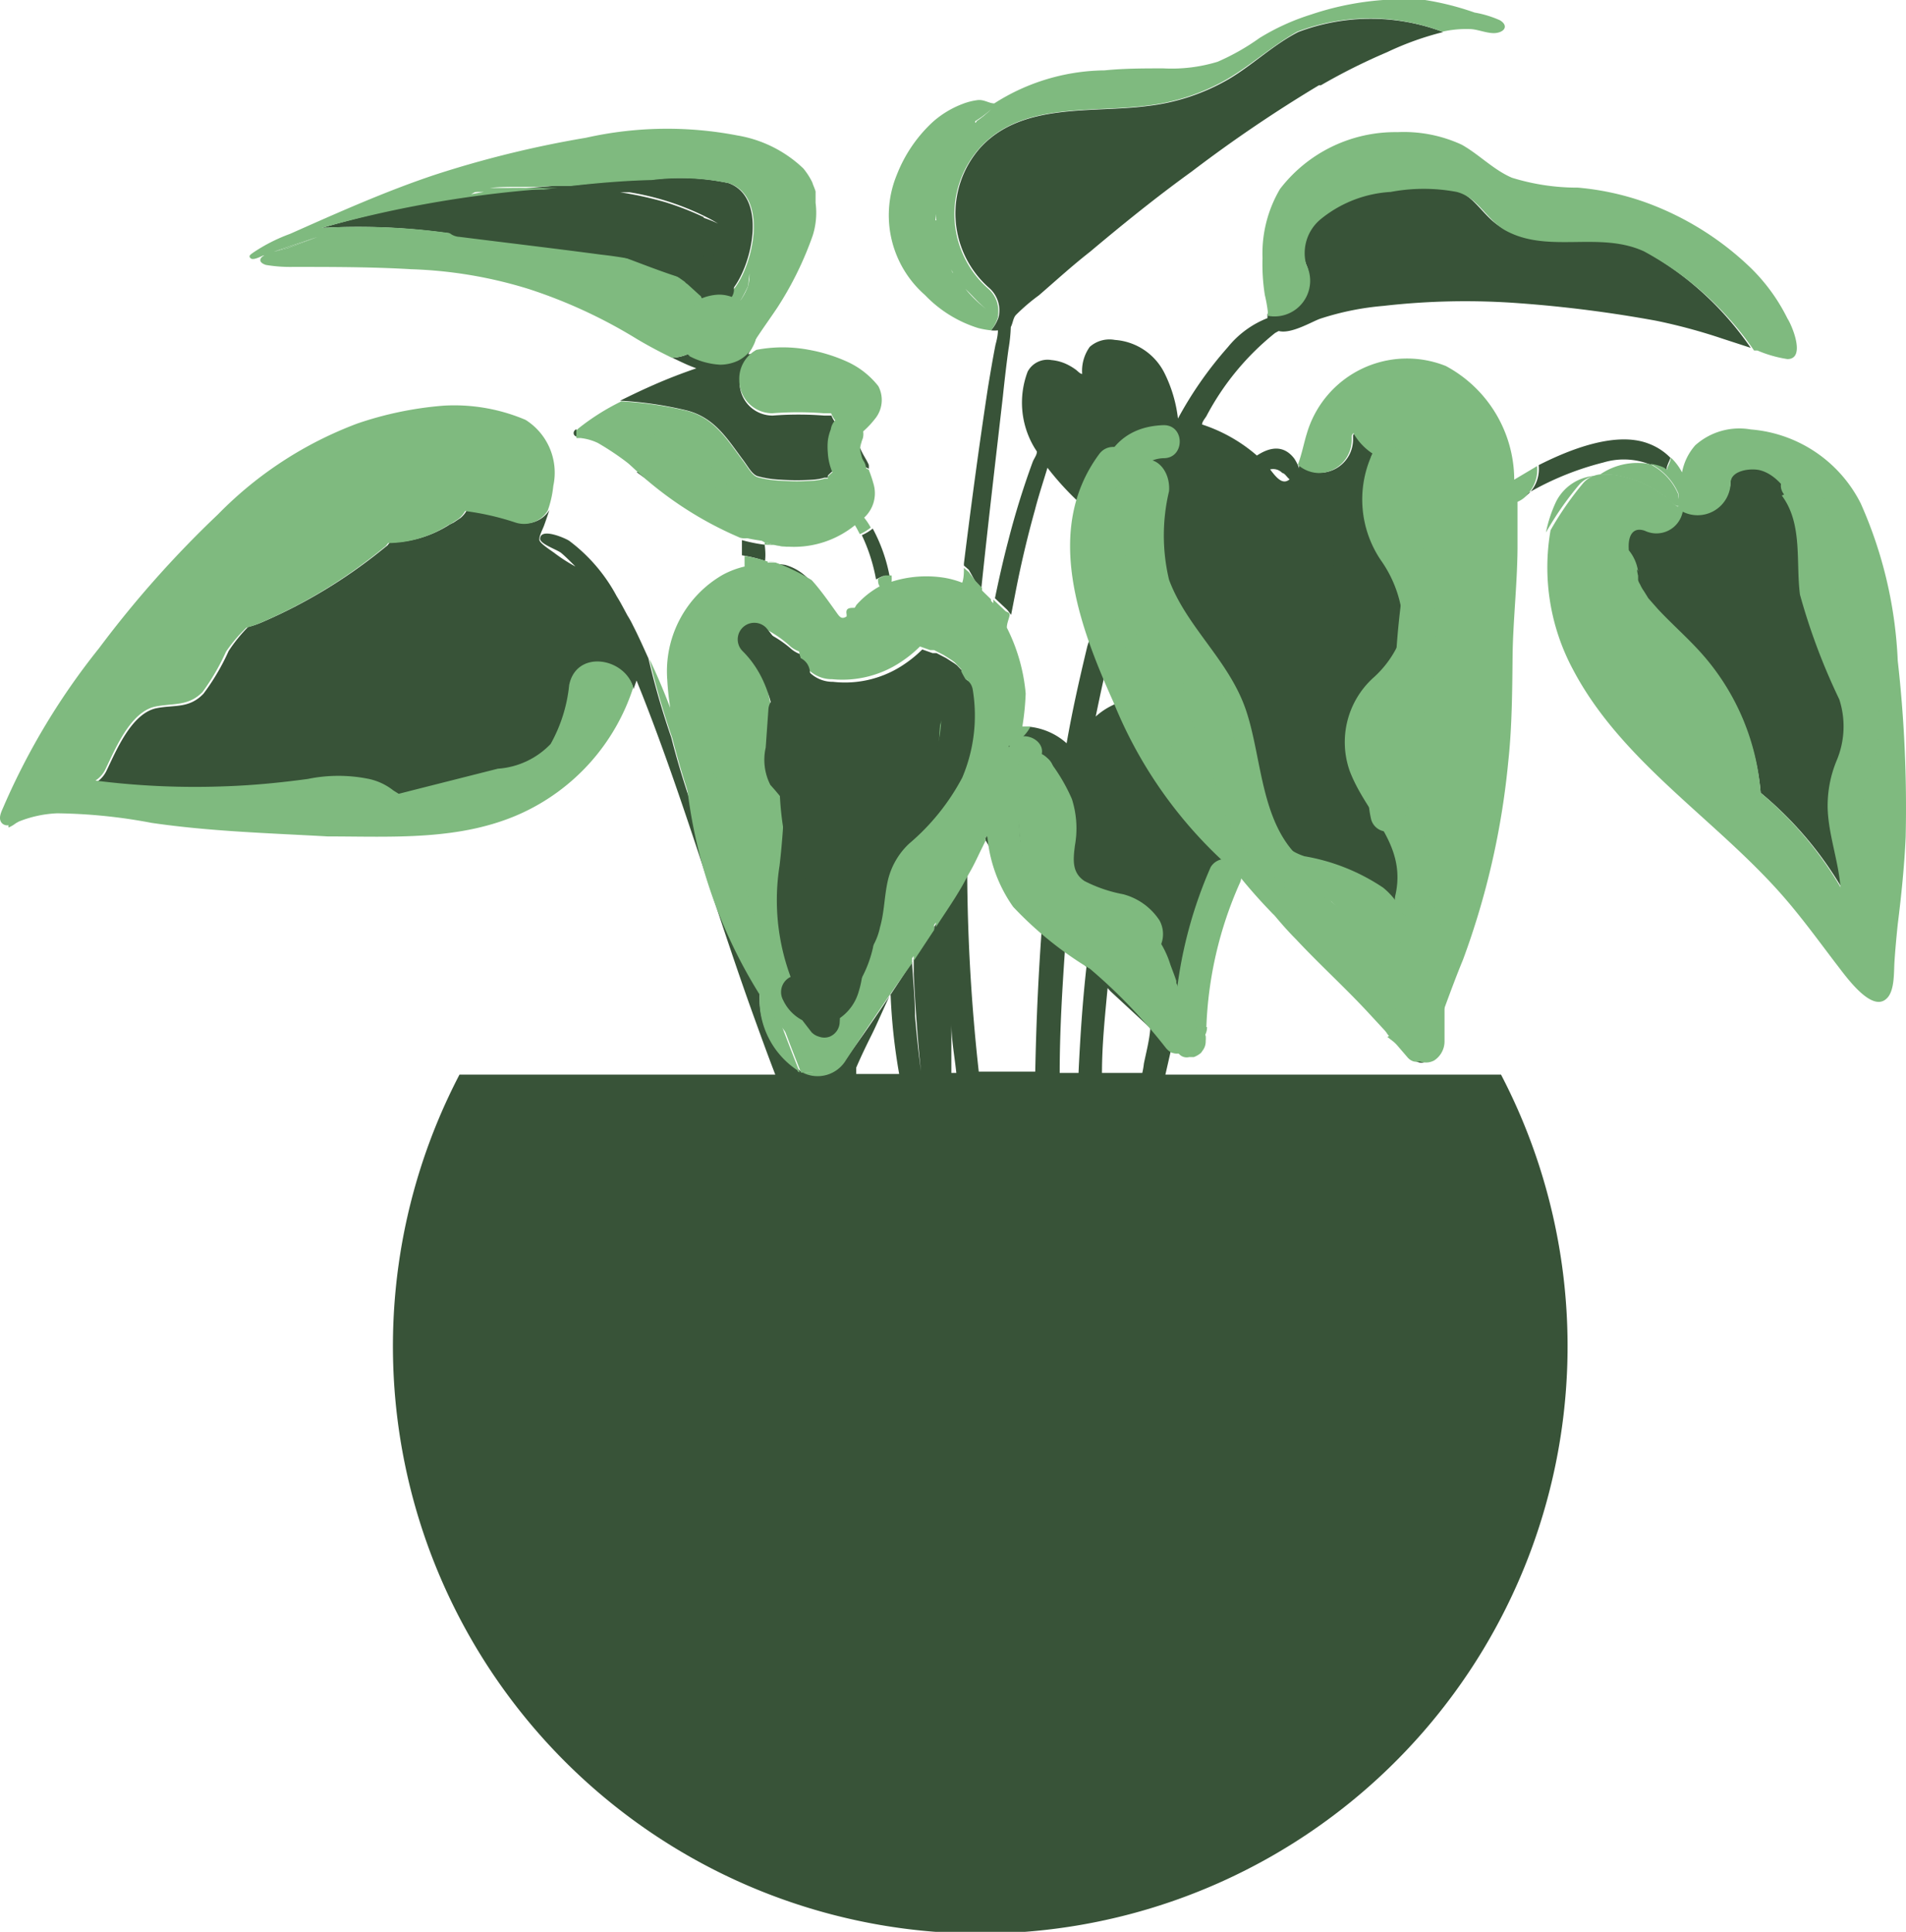 <svg xmlns="http://www.w3.org/2000/svg" viewBox="0 0 57.7 58.48"><defs><style>.cls-1{fill:none;}.cls-2{fill:#385338;}.cls-3{fill:#7fba7f;}</style></defs><g id="Layer_2" data-name="Layer 2"><g id="Layer_1-2" data-name="Layer 1"><g id="_30" data-name="30"><path class="cls-1" d="M27.68,30.8q.08.84.18,1.68h0c-.1-1-.17-2-.22-2.95,0-.14,0-.28,0-.43a.16.16,0,0,1,0,.07C27.62,29.71,27.64,30.26,27.68,30.8Z"/><path class="cls-1" d="M32.08,32.48h.57c.05-1.07.12-2.14.24-3.21-.22-.22-.43-.44-.64-.67C32.16,29.89,32.1,31.19,32.08,32.48Z"/><path class="cls-1" d="M33.62,30l-.09-.1c-.08.86-.14,1.71-.17,2.57h1.22a2.5,2.5,0,0,0,.05-.29c.07-.34.16-.68.24-1l0-.05Z"/><path class="cls-1" d="M18.74,5.83a10.8,10.8,0,0,1,1.37.3,9.13,9.13,0,0,1,1.18.46A8,8,0,0,0,19,5.87Z"/><path class="cls-1" d="M28.8,32.48h.12c-.05-.5-.11-1-.15-1.5C28.77,31.48,28.77,32,28.8,32.48Z"/><path class="cls-1" d="M31.16,22a2,2,0,0,1,1.13.5c.17-1,.38-1.95.62-2.91.05-.2.11-.4.16-.59a6.51,6.51,0,0,1-.43-3.61s0-.1,0-.15a8.73,8.73,0,0,1-1-1.09c-.13.43-.27.85-.38,1.28q-.33,1.19-.57,2.4l-.15.77a4,4,0,0,1,.74,1.23A2.78,2.78,0,0,1,31.16,22Z"/><path class="cls-1" d="M30.3,9.67l-.1-.08h0Z"/><path class="cls-1" d="M39,14.55l0,0c-.07,0-.15-.14-.22-.19a.38.38,0,0,0-.4-.07C38.59,14.47,38.79,14.74,39,14.55Z"/><path class="cls-1" d="M24.25,32.48h0Z"/><path class="cls-1" d="M27,30.06c-.2.41-.38.82-.57,1.23s-.32.68-.47,1l0,.16h1.35A17.9,17.9,0,0,1,27,30.06Z"/><path class="cls-1" d="M34,21c-.15-.29-.29-.6-.43-.91-.13.53-.24,1.06-.35,1.59a2.14,2.14,0,0,1,.89-.48C34,21.14,34,21.08,34,21Z"/><path class="cls-1" d="M21.87,10.36A3.39,3.39,0,0,1,22,9.77v0A2.15,2.15,0,0,0,21.87,10.36Z"/><path class="cls-1" d="M24.43,16.55h-.62q-.33,0-.66-.06c0,.17,0,.33.05.49l.25.09a3.16,3.16,0,0,1,.32,0,1.55,1.55,0,0,1,.77.5,5.78,5.78,0,0,1,.81.57.8.8,0,0,1,.19.23.8.8,0,0,1,.22-.35,2.42,2.42,0,0,1,.76-.51,5.31,5.31,0,0,0-.43-1.33A4.08,4.08,0,0,1,24.43,16.55Z"/><path class="cls-1" d="M29.28,26.5a56.94,56.94,0,0,0,.35,6h1.74c0-1.54.1-3.08.22-4.62l-.18-.21a12.89,12.89,0,0,1-1.57-2.22c-.17.36-.36.71-.56,1.06Z"/><path class="cls-1" d="M28.26,28.32c0-.07,0-.14,0-.21l0,.05C28.25,28.21,28.26,28.27,28.26,28.32Z"/><path class="cls-1" d="M16.9,5.69h0Z"/><path class="cls-2" d="M29.31,20.64c-.06-.15,0,0,0,0Z"/><path class="cls-2" d="M20.63,14.74l-.16-.21-.09-.12,0,0-.12,0a6.18,6.18,0,0,0-.62-.12l-.37,0c.62.46,1.27.85,1.91,1.26L21,15.22Z"/><path class="cls-2" d="M28.81,20h0Z"/><path class="cls-2" d="M17.45,13c-.05,0-.1.08-.08.14a.1.1,0,0,0,.07.07l0,0h.05a.66.66,0,0,1,0-.15A.24.24,0,0,1,17.45,13Z"/><path class="cls-2" d="M23.15,16.49a5,5,0,0,1-.69-.14c0,.15,0,.31,0,.46a4.2,4.2,0,0,1,.7.17C23.18,16.82,23.17,16.66,23.15,16.49Z"/><path class="cls-2" d="M23.88,16.55h0Z"/><path class="cls-2" d="M29.52,17.59l.19.2c.2-1.93.43-3.86.65-5.79.05-.48.11-1,.17-1.43a4.94,4.94,0,0,0,.07-.67c.06-.11.07-.27.15-.36a5.81,5.81,0,0,1,.7-.6c.51-.44,1-.89,1.55-1.32,1-.84,2-1.65,3.08-2.43a42,42,0,0,1,3.85-2.61h0s0,0,.06,0a18.28,18.28,0,0,1,2-1,9.05,9.05,0,0,1,1.7-.61,6.2,6.2,0,0,0-4.39,0c-.76.39-1.38,1-2.11,1.43a6.32,6.32,0,0,1-2.46.81c-1.68.22-3.8-.12-5.06,1.27a3,3,0,0,0,.29,4.25.9.9,0,0,1,.27.87l.1.08-.1-.08A1.17,1.17,0,0,1,30,10a.86.86,0,0,0,.21,0c0,.2-.07.41-.08.47-.08.41-.15.83-.22,1.25-.27,1.77-.51,3.56-.73,5.34v.06l.15.13Z"/><path class="cls-2" d="M26.52,17.54a2,2,0,0,1,.21-.1l.2,0h0A4.94,4.94,0,0,0,26.42,16a1.38,1.38,0,0,1-.33.2A5.31,5.31,0,0,1,26.52,17.54Z"/><path class="cls-2" d="M21.29,6.59a3.42,3.42,0,0,1,.42.23A4.36,4.36,0,0,0,21.29,6.59Z"/><path class="cls-2" d="M22.47,13.89c.17.22.28.45.45.52a3,3,0,0,0,.7.11,6.55,6.55,0,0,0,1,0,1.52,1.52,0,0,0,.34-.06l.1,0,0-.06a1,1,0,0,1,1.24-.21.56.56,0,0,0,0-.12c-.07-.16-.18-.31-.25-.48a.77.77,0,0,1-.11-.27c0-.05.1-.1.14-.14a1,1,0,0,1-.7-.29.85.85,0,0,1-.21-.31l-.22,0a10.16,10.16,0,0,0-1.56,0,1,1,0,0,1-1-1,1,1,0,0,1,.54-.86l-.28,0h0l.11-.19A1.15,1.15,0,0,1,22,9.77a3.39,3.39,0,0,0-.16.59A2.15,2.15,0,0,1,22,9.75a1,1,0,0,1,.18-1c.59-.73,1.06-2.78-.13-3.21a7.1,7.1,0,0,0-2.35-.1c-.82,0-1.64.09-2.45.18l-.39,0h0A34.38,34.38,0,0,0,9.74,6.9a19.69,19.69,0,0,1,4.47.26h0a2.64,2.64,0,0,1,2.61-.71c.44.13.73.52,1.13.66s.83,0,1.19.08a3.48,3.48,0,0,1,2.27,1.57,1.34,1.34,0,0,1-1.06,2.07c.2.09.39.19.6.27l.13.05c-.44.15-.88.32-1.31.51s-.65.3-1,.47a11.22,11.22,0,0,1,2,.29C21.62,12.63,22,13.26,22.47,13.89ZM11.94,6.44l.61-.17Zm9.92,4.09v0ZM22,7a1.13,1.13,0,0,0-.21-.15A1.13,1.13,0,0,1,22,7Zm-4.32-1.3.43,0Zm3.64.88a9.13,9.13,0,0,0-1.18-.46,10.8,10.8,0,0,0-1.37-.3l.28,0a8,8,0,0,1,2.27.72,4.36,4.36,0,0,1,.42.23A3.42,3.42,0,0,0,21.29,6.59Z"/><path class="cls-2" d="M39.61,26.65l2.12,1.81c.34.29.67.61,1,.92v0h0a1,1,0,0,1-.3-.66c-.08-2.45-.21-4.9-.18-7.36a26.34,26.34,0,0,1,.29-3.76,14.93,14.93,0,0,0,.25-3.12c-.41-.24-.81-.49-1.2-.76a1.81,1.81,0,0,1-.58-.62l0,0a.56.56,0,0,0-.05.08.64.64,0,0,0,0,.07v.06a1,1,0,0,1-.29.7,1,1,0,0,1-.71.3,1,1,0,0,1-.63-.25.56.56,0,0,0,0,.12,1.4,1.4,0,0,0-.15-.3c-.33-.43-.75-.34-1.13-.09a4.8,4.8,0,0,0-1.66-.94c0-.08.08-.17.13-.25a8,8,0,0,1,2.08-2.52l.11-.06c.37.1,1-.28,1.25-.37a8.39,8.39,0,0,1,1.92-.39A21.83,21.83,0,0,1,46,9.18a38.4,38.4,0,0,1,4.14.53,17.15,17.15,0,0,1,2,.54l.86.28a9.57,9.57,0,0,0-3.33-3c-1.35-.59-2.88.07-4.17-.62-.59-.31-.84-1-1.5-1.18a5.39,5.39,0,0,0-2,0,3.68,3.68,0,0,0-2.1.81A1.33,1.33,0,0,0,39.54,8a1.08,1.08,0,0,1-1.17,1.5v.13h0a2.91,2.91,0,0,0-1.2.88,11.48,11.48,0,0,0-1.51,2.16,4.15,4.15,0,0,0-.41-1.38,1.82,1.82,0,0,0-1.5-1,.9.9,0,0,0-.76.21,1.25,1.25,0,0,0-.23.82c-.06,0-.14-.09-.18-.12a1.64,1.64,0,0,0-.22-.14,1.36,1.36,0,0,0-.53-.16.68.68,0,0,0-.72.35,2.65,2.65,0,0,0,.21,2.31l.07.11c0,.11-.09.21-.13.32a24.48,24.48,0,0,0-.74,2.39c-.15.57-.28,1.15-.4,1.73l.36.34c.05.05.08.11.13.16l.15-.77q.24-1.22.57-2.4c.11-.43.25-.85.38-1.28a8.73,8.73,0,0,0,1,1.09c0,.05,0,.1,0,.15A6.51,6.51,0,0,0,33.07,19c0,.19-.11.39-.16.59-.24,1-.45,1.93-.62,2.91a2,2,0,0,0-1.13-.5,1.27,1.27,0,0,1-.66.59h0a3.65,3.65,0,0,1,0,.66,3.33,3.33,0,0,1-.35,1.45c-.1.24-.22.46-.34.69a12.89,12.89,0,0,0,1.57,2.22l.18.21c-.12,1.54-.19,3.08-.22,4.62H29.63a56.94,56.94,0,0,1-.35-6h0c-.13.24-.26.47-.4.7s-.4.61-.6.92c0,.07,0,.14,0,.21s0-.11,0-.16l-.62.94c0,.15,0,.29,0,.43.05,1,.12,2,.22,2.95h0q-.11-.84-.18-1.68c0-.54-.06-1.09-.09-1.63-.65,1-1.32,2-2,2.93a1,1,0,0,1-1.31.38h-.06s0,0-.07-.06h0A2.56,2.56,0,0,1,23,30.08a5.4,5.4,0,0,0-.59-2.55c-.4-.79-.85-1.55-1.19-2.38a25.83,25.83,0,0,1-.9-2.83,24.07,24.07,0,0,1-.69-2.39c-.15-.33-.3-.67-.47-1a2.69,2.69,0,0,0-.16-.29c-.11-.2-.21-.4-.33-.59a5.08,5.08,0,0,0-1.44-1.68c-.12-.08-.87-.41-.88-.06,0,.16.52.33.64.43s.29.27.43.41a4.85,4.85,0,0,1-.61-.39c-.1-.08-.46-.3-.48-.41s.1-.33.14-.44.11-.31.16-.47l0,0a.84.84,0,0,1-1,.35,8.1,8.1,0,0,0-1.5-.34.8.8,0,0,1-.19.23l-.21.14h0l-.12.06a3.39,3.39,0,0,1-1.81.54l-.07.09-.2.16h0a15.56,15.56,0,0,1-3.56,2.15,2.8,2.8,0,0,1-.46.16,4.6,4.6,0,0,0-.59.73A6.71,6.71,0,0,1,6.16,21c-.44.46-.89.33-1.43.44-.75.16-1.21,1.28-1.5,1.88a.86.86,0,0,1-.31.36,23.89,23.89,0,0,0,4,.17c.81,0,1.62-.11,2.43-.22a4.61,4.61,0,0,1,1.85,0,1.81,1.81,0,0,1,.74.35l.16.1.47-.12,2.53-.64a2.44,2.44,0,0,0,1.6-.75,4.58,4.58,0,0,0,.56-1.78c.22-1.09,1.69-.83,1.92.07l.09-.26.18.45c1.26,3.2,2.21,6.51,3.38,9.75.21.58.42,1.16.64,1.73H13.91a17.78,17.78,0,1,0,31.53,0H35.28l.18-.79c.2.14.4.23.52.11s.06-.5.07-.68,0-.5.05-.75c0-.52.06-1,.15-1.55,0-.06,0-.11,0-.17.17-.49.33-1,.52-1.47s.3-.71.45-1.06l0,0L38,27A1.06,1.06,0,0,1,39.61,26.65Zm-.79-12.33c.07,0,.15.14.22.19l0,0c-.22.19-.42-.08-.59-.3A.38.38,0,0,1,38.82,14.32ZM25.92,32.48l0-.16c.15-.35.31-.68.47-1s.37-.82.57-1.23a17.9,17.9,0,0,0,.26,2.42H25.92Zm2.88,0c0-.5,0-1,0-1.5,0,.5.1,1,.15,1.5Zm3.85,0h-.57c0-1.29.08-2.59.17-3.88.21.23.42.45.64.67C32.77,30.34,32.7,31.41,32.65,32.48Zm.87-12.38c.14.31.28.62.43.91,0,.07.08.13.11.2a2.14,2.14,0,0,0-.89.48C33.28,21.16,33.39,20.63,33.52,20.1Zm1.11,12.09a2.5,2.5,0,0,1-.05.29H33.36c0-.86.09-1.71.17-2.57l.09.1,1.2,1.11,0,.05C34.79,31.51,34.7,31.85,34.63,32.19Z"/><path class="cls-2" d="M50.45,14.23c0-.13.08-.25.12-.37a1.8,1.8,0,0,0-.66-.43c-1-.39-2.42.19-3.33.65l0,0a1.06,1.06,0,0,1-.26.82.77.77,0,0,1-.38.22.11.11,0,0,1,0,0v0A8.86,8.86,0,0,1,48.54,14a2.15,2.15,0,0,1,1.41.06,1.43,1.43,0,0,1,.38.1A.5.5,0,0,1,50.45,14.23Z"/><path class="cls-2" d="M24.66,6l0,.18Z"/><path class="cls-2" d="M28.84,20.06h0S28.94,20.13,28.84,20.06Z"/><path class="cls-3" d="M48.39,14.4l0,0a1.43,1.43,0,0,0-1.28.78,4,4,0,0,0-.31.94,9.68,9.68,0,0,1,1-1.44A.8.8,0,0,1,48.39,14.4Z"/><path class="cls-2" d="M24.52,5.55c0,.1.07.19.1.29C24.59,5.74,24.56,5.65,24.52,5.55Z"/><path class="cls-2" d="M23.45,17.07a5.79,5.79,0,0,1,1.09.53,1.55,1.55,0,0,0-.77-.5A3.16,3.16,0,0,0,23.45,17.07Z"/><path class="cls-2" d="M49.49,17.39l0,.13a.49.49,0,0,0,.06.13,1.13,1.13,0,0,0,.12.21l.13.21,0,0,0,0,.3.34c.46.49,1,.92,1.39,1.42A7.14,7.14,0,0,1,53.3,24a10.93,10.93,0,0,1,2.84,3.59,1.34,1.34,0,0,1,.07.18v-.06c0-.83-.05-1.67-.09-2.5a46.18,46.18,0,0,0-.39-5,17.58,17.58,0,0,0-1.22-4.63c-.24-.51-.61-1.23-1.21-1.4-.28-.08-.89,0-.91.38a1,1,0,0,1-1.45.87.81.81,0,0,1-1.14.58c-.35-.13-.53.12-.63.55a1.29,1.29,0,0,1,.28.64C49.42,17.08,49.48,17.38,49.49,17.39Z"/><path class="cls-2" d="M42,31.29l.48.52c.18.19.54.54.74.25a2,2,0,0,1-.93-.53Z"/><path class="cls-2" d="M29.14,20.35h0l0,.06A.09.09,0,0,0,29.14,20.35Z"/><path class="cls-2" d="M24.48,24.87a10.79,10.79,0,0,1,1.24,2.64,4.8,4.8,0,0,1,.09.75c.53-.79,1-1.57,1.52-2.38.26-.44.51-.88.74-1.34a3.37,3.37,0,0,0,.46-1.17,6.48,6.48,0,0,1,0-1.32,1.73,1.73,0,0,1,.71-1l.07-.09s0-.07,0-.1a.64.64,0,0,0,0-.07l0-.12a1.57,1.57,0,0,1-.14-.25h0s0,0,0-.07l-.2-.21-.08-.06,0,0h0l-.25-.16-.29-.15-.12,0h0l-.31-.11a3.6,3.6,0,0,1-.52.43,3.19,3.19,0,0,1-2.18.55,1,1,0,0,1-1-.84.89.89,0,0,1-.25-.14A3.44,3.44,0,0,0,22.85,19a.71.71,0,0,1,.23.42A18.9,18.9,0,0,0,24.48,24.87Z"/><path class="cls-2" d="M29.12,20.32v0h0Z"/><path class="cls-3" d="M17.23,20.74a4.58,4.58,0,0,1-.56,1.78,2.44,2.44,0,0,1-1.6.75l-2.53.64-.47.12-.16-.1a1.81,1.81,0,0,0-.74-.35,4.61,4.61,0,0,0-1.85,0c-.81.11-1.62.19-2.43.22a23.89,23.89,0,0,1-4-.17.86.86,0,0,0,.31-.36c.29-.6.75-1.72,1.5-1.88.54-.11,1,0,1.43-.44a6.71,6.71,0,0,0,.71-1.22A4.6,4.6,0,0,1,7.46,19a2.8,2.8,0,0,0,.46-.16,15.56,15.56,0,0,0,3.56-2.15h0l.2-.16.07-.09a3.39,3.39,0,0,0,1.81-.54l.12-.06h0l.21-.14a.8.8,0,0,0,.19-.23,8.1,8.1,0,0,1,1.5.34.84.84,0,0,0,1-.35l0,0a3.14,3.14,0,0,0,.17-.75,1.89,1.89,0,0,0-.84-2,5.51,5.51,0,0,0-2.48-.43,10.63,10.63,0,0,0-2.61.54A11.58,11.58,0,0,0,6.6,15.57,31.93,31.93,0,0,0,3,19.62,21,21,0,0,0,.12,24.39c-.06.15-.2.38-.06.53a.22.22,0,0,0,.2.06.14.14,0,0,0,0,.07,1,1,0,0,0,.22-.13l.09-.05a3.49,3.49,0,0,1,1.16-.25,16.22,16.22,0,0,1,2.86.29c1.78.26,3.55.31,5.33.41,1.94,0,4,.14,5.84-.69a6.32,6.32,0,0,0,3.41-3.82C18.92,19.91,17.45,19.65,17.23,20.74Z"/><path class="cls-3" d="M22,9.75h0v0l0-.09Z"/><path class="cls-3" d="M24.62,5.84s0,.1,0,.15S24.63,5.89,24.62,5.84Z"/><path class="cls-3" d="M14.83,5.74c.56-.06,1.14,0,1.71,0,.12,0,.23,0,.35,0h-.21C16.08,5.69,15.44,5.67,14.83,5.74Z"/><path class="cls-3" d="M14.39,5.81l-.13,0,.39-.07Z"/><path class="cls-3" d="M8.29,7.62l.43-.11.9-.34.69-.23L10,7.05C9.42,7.24,8.85,7.42,8.29,7.62Z"/><path class="cls-3" d="M22.65,8.65a1.5,1.5,0,0,0,0-.37,1.74,1.74,0,0,1-.32.88A2,2,0,0,0,22.65,8.65Z"/><path class="cls-3" d="M21.41,8.75a3.48,3.48,0,0,0-2.27-1.57c-.36-.07-.89,0-1.19-.08s-.69-.53-1.13-.66a2.64,2.64,0,0,0-2.61.71h0A19.69,19.69,0,0,0,9.74,6.9a34.38,34.38,0,0,1,7.15-1.21c-.12,0-.23,0-.35,0-.57,0-1.15,0-1.71,0,.61-.07,1.25,0,1.85-.06h.21l.39,0c.81-.09,1.63-.16,2.45-.18a7.1,7.1,0,0,1,2.35.1c1.19.43.72,2.48.13,3.21a1,1,0,0,0-.18,1h0l0-.07,0,.09a1.15,1.15,0,0,0,.71.73l.12-.21c.22-.34.46-.67.68-1A10.23,10.23,0,0,0,24.6,7.14a2.28,2.28,0,0,0,.09-1l0-.18s0-.1,0-.15-.07-.19-.1-.29a2.13,2.13,0,0,0-.27-.42,3.8,3.8,0,0,0-2-1,11.22,11.22,0,0,0-4.58.07A31.83,31.83,0,0,0,13.2,5.28c-1.51.5-3,1.17-4.42,1.8a5.14,5.14,0,0,0-1.12.57c-.08.06-.15.1-.07.17s.31-.06.39-.09H8c-.19.11-.14.23.05.29a4.46,4.46,0,0,0,.82.06c1.2,0,2.39,0,3.58.07a13.41,13.41,0,0,1,3.56.6,15.23,15.23,0,0,1,3.25,1.5c.35.21.71.4,1.08.58A1.34,1.34,0,0,0,21.41,8.75Zm1.24-.1a2,2,0,0,1-.28.51,1.74,1.74,0,0,0,.32-.88A1.5,1.5,0,0,1,22.65,8.65ZM14.39,5.81l.26,0-.39.07ZM9.62,7.17l-.9.34-.43.11c.56-.2,1.13-.38,1.69-.57l.33-.11Z"/><path class="cls-3" d="M30,9.48l.16.11h0L30,9.45Z"/><path class="cls-3" d="M28.94,4.3l-.12.17L29,4.25S29,4.28,28.94,4.3Z"/><path class="cls-3" d="M28.87,8.24l0,0a.91.91,0,0,1-.09-.17Z"/><path class="cls-3" d="M29.56,3.67l0,.05A3.15,3.15,0,0,0,30,3.31,3,3,0,0,1,29.56,3.67Z"/><path class="cls-3" d="M29.25,8.73a2,2,0,0,1-.33-.42,3.76,3.76,0,0,0,1,1C29.66,9.17,29.47,8.94,29.25,8.73Z"/><path class="cls-3" d="M28.36,6.67c0,.18.07.36.12.55a4.62,4.62,0,0,1-.15-.74Z"/><path class="cls-3" d="M30,9.48l0,0,.2.14a.9.9,0,0,0-.27-.87,3,3,0,0,1-.29-4.25C30.9,3.08,33,3.42,34.7,3.2a6.32,6.32,0,0,0,2.46-.81c.73-.43,1.35-1,2.11-1.43a6.2,6.2,0,0,1,4.39,0h0a3.29,3.29,0,0,1,.83-.08c.26,0,.59.17.85.11s.29-.25.06-.38a3.19,3.19,0,0,0-.76-.23A8.5,8.5,0,0,0,43.14,0a8.8,8.8,0,0,0-3.45.44,6.87,6.87,0,0,0-1.56.71,6.92,6.92,0,0,1-1.27.72,4.77,4.77,0,0,1-1.64.2c-.59,0-1.19,0-1.78.06a6.31,6.31,0,0,0-3.34,1c-.16,0-.3-.12-.5-.1a1.91,1.91,0,0,0-.47.12,2.91,2.91,0,0,0-.89.54,4.3,4.3,0,0,0-1.09,1.6A3.21,3.21,0,0,0,28,8.93a3.79,3.79,0,0,0,1.61,1A2.64,2.64,0,0,0,30,10a1.17,1.17,0,0,0,.22-.43Zm-.48-5.81A3,3,0,0,0,30,3.31a3.15,3.15,0,0,1-.48.41Zm-.62.63s0,0,0,0l-.17.22Zm-.48.83,0,0Zm-.1,1.54,0-.19a4.62,4.62,0,0,0,.15.74C28.43,7,28.39,6.85,28.36,6.67Zm.21-1.77.17-.31Zm.3,3.34-.06-.14a.91.91,0,0,0,.09.17Zm.05.07a2,2,0,0,0,.33.42c.22.21.41.44.65.63A3.76,3.76,0,0,1,28.92,8.31Z"/><path class="cls-3" d="M39.54,8A1.33,1.33,0,0,1,40,6.62a3.68,3.68,0,0,1,2.1-.81,5.39,5.39,0,0,1,2,0c.66.17.91.87,1.5,1.18,1.29.69,2.82,0,4.17.62a9.57,9.57,0,0,1,3.33,3l.1,0a3.76,3.76,0,0,0,.91.26c.56,0,.15-1,0-1.23A5.61,5.61,0,0,0,53,8.11a9,9,0,0,0-3.23-2,8.22,8.22,0,0,0-2-.43,6.68,6.68,0,0,1-2-.3c-.56-.24-1-.71-1.52-1A4.18,4.18,0,0,0,42.31,4a4.4,4.4,0,0,0-3.56,1.72,3.84,3.84,0,0,0-.53,2.09,6,6,0,0,0,.07,1.12,4.37,4.37,0,0,1,.09.5s0,.09,0,.13A1.08,1.08,0,0,0,39.54,8Z"/><path class="cls-3" d="M49.93,14.73a4.66,4.66,0,0,1,.47.3c.09.06.27.29.4.29s0-.22,0-.32,0,0,0-.05a1.79,1.79,0,0,0-.85-.9,2,2,0,0,0-1.52.32h.32A3.3,3.3,0,0,1,49.93,14.73Z"/><path class="cls-3" d="M47.62,20.27c1.5,2.85,4.43,4.59,6.48,7,.52.61,1,1.27,1.48,1.9.24.3,1.05,1.49,1.52,1.07.26-.22.23-.79.25-1.11s.06-.77.1-1.15c.11-.88.2-1.76.24-2.64A39.62,39.62,0,0,0,57.45,20a13.05,13.05,0,0,0-1.12-4.76A4.09,4.09,0,0,0,53,13a2,2,0,0,0-1.68.48,1.71,1.71,0,0,0-.4.82,1.67,1.67,0,0,0-.34-.45c0,.12-.09.24-.12.37a.5.5,0,0,0-.12-.08,1.43,1.43,0,0,0-.38-.1,1.79,1.79,0,0,1,.85.9s0,0,0,.05,0,.21,0,.32-.31-.23-.4-.29a4.66,4.66,0,0,0-.47-.3,3.3,3.3,0,0,0-1.18-.36h-.32l0,0a.8.8,0,0,0-.5.25,9.68,9.68,0,0,0-1,1.44A6.54,6.54,0,0,0,47.62,20.27Zm2.18-4.2a.81.81,0,0,0,1.14-.58,1,1,0,0,0,1.45-.87c0-.39.63-.46.91-.38.6.17,1,.89,1.21,1.4a17.58,17.58,0,0,1,1.22,4.63,46.18,46.18,0,0,1,.39,5c0,.83.06,1.67.09,2.5v.06a1.34,1.34,0,0,0-.07-.18A10.93,10.93,0,0,0,53.3,24a7.14,7.14,0,0,0-1.71-4.13c-.43-.5-.93-.93-1.39-1.42l-.3-.34,0,0,0,0-.13-.21a1.13,1.13,0,0,1-.12-.21.49.49,0,0,1-.06-.13l0-.13s-.07-.31,0-.13a1.29,1.29,0,0,0-.28-.64C49.27,16.19,49.45,15.94,49.8,16.07Z"/><path class="cls-3" d="M46.27,14.93a1.06,1.06,0,0,0,.26-.82l-.69.41a3.92,3.92,0,0,0-2.07-3.44,3.16,3.16,0,0,0-4.21,2.05c-.08.25-.15.62-.27.94a1,1,0,0,0,.63.25,1,1,0,0,0,.71-.3,1,1,0,0,0,.29-.7v-.06a.64.64,0,0,1,0-.07.56.56,0,0,1,.05-.08l0,0a1.81,1.81,0,0,0,.58.62c.39.27.79.52,1.2.76a14.93,14.93,0,0,1-.25,3.12,26.34,26.34,0,0,0-.29,3.76c0,2.46.1,4.91.18,7.36a1,1,0,0,0,.3.66h0v0c-.35-.31-.68-.63-1-.92l-2.12-1.81A1.06,1.06,0,0,0,38,27c.4.49.8,1,1.23,1.43.7.75,1.45,1.43,2.15,2.18l.62.67.29.24a2,2,0,0,0,.93.53.39.39,0,0,0,.06-.13c.08-.21.08-.44.17-.66s.18-.5.28-.75c.18-.49.37-1,.56-1.46a23.76,23.76,0,0,0,1.37-6c.11-1,.12-2.11.13-3.16s.14-2.18.15-3.28c0-.44,0-.93,0-1.42a.11.11,0,0,0,0,0A.77.77,0,0,0,46.27,14.93Z"/><path class="cls-3" d="M29.17,20.41l0-.06h0C29.17,20.44,29.19,20.45,29.17,20.41Z"/><path class="cls-3" d="M28.84,20.06h0l0,0Z"/><path class="cls-3" d="M24.26,31.69c-.36-.72-.74-1.44-1.09-2.17,0-.08-.07-.17-.11-.25.37,1.08.77,2.14,1.19,3.2h.4C24.48,32.16,24.33,31.83,24.26,31.69Z"/><path class="cls-3" d="M28.24,28v.12l0-.05a.66.66,0,0,0,0-.14Z"/><path class="cls-3" d="M23.21,17a2,2,0,0,1,.24,0L23.2,17Z"/><path class="cls-3" d="M29.74,25.5a5.59,5.59,0,0,1-.46,1c.2-.35.39-.7.56-1.06,0,0,0-.05,0-.08Z"/><path class="cls-3" d="M27.58,29a.76.76,0,0,1,0,.15.16.16,0,0,0,0-.07V29Z"/><path class="cls-3" d="M30,18.25l0-.11-.36-.35c0,.05,0,.11,0,.16A2.43,2.43,0,0,1,30,18.25Z"/><path class="cls-3" d="M21.24,25.15c.34.83.79,1.59,1.19,2.38A5.4,5.4,0,0,1,23,30.08a2.56,2.56,0,0,0,1.14,2.32h0s0,.05.07.06h0c-.42-1.06-.82-2.12-1.19-3.2,0,.08.07.17.11.25.35.73.73,1.45,1.09,2.17.07.14.22.47.39.79H24.3a1,1,0,0,0,1.31-.38c.66-1,1.33-2,2-2.93a.76.76,0,0,0,0-.15l.05-.07v.15l.62-.94V28l.05-.07a.66.66,0,0,1,0,.14c.2-.31.4-.6.6-.92s.27-.46.4-.7a5.59,5.59,0,0,0,.46-1l.06-.15s0,0,0,.08c.12-.23.24-.45.34-.69a3.33,3.33,0,0,0,.35-1.45,3.65,3.65,0,0,0,0-.66h0a1.27,1.27,0,0,0,.66-.59s0,0-.05,0l-.2,0a7.81,7.81,0,0,0,.1-1A5.48,5.48,0,0,0,30.48,19c0-.12.05-.23.08-.35s-.08-.11-.13-.16l-.36-.34,0,.11a2.43,2.43,0,0,0-.34-.3c0-.05,0-.11,0-.16l-.19-.2-.21-.28-.15-.13c0,.15,0,.3-.05.45a2.72,2.72,0,0,0-.54-.15,3.47,3.47,0,0,0-1.6.12,1.06,1.06,0,0,0,0-.19l-.2,0a2,2,0,0,0-.21.1c0,.08,0,.15.05.23a2.62,2.62,0,0,0-.71.57.35.35,0,0,1-.05.08c-.15,0-.28,0-.24.2,0,0,0,0,0,.06v0c-.17.11-.22,0-.35-.18s-.45-.64-.71-.92a5.79,5.79,0,0,0-1.09-.53,2,2,0,0,0-.24,0V17a4.2,4.2,0,0,0-.7-.17l0,.32a2.64,2.64,0,0,0-.66.25,3.37,3.37,0,0,0-1.68,3.18,8.47,8.47,0,0,0,.09.85c-.19-.5-.4-1-.63-1.48a24.07,24.07,0,0,0,.69,2.39A25.83,25.83,0,0,0,21.24,25.15Zm8.07-4.51v0C29.28,20.62,29.25,20.49,29.31,20.64Zm-5.37-1.06a.89.89,0,0,0,.25.14,1,1,0,0,0,1,.84A3.19,3.19,0,0,0,27.33,20a3.6,3.6,0,0,0,.52-.43l.31.11h0l.12,0,.29.15.25.16h0l0,0c.1.07.05,0,0,0l.08.06.2.21v0l0,0h0a.09.09,0,0,1,0,.06h0a1.57,1.57,0,0,0,.14.25l0,.12a.64.64,0,0,1,0,.07s0,.06,0,.1l-.07.09a1.73,1.73,0,0,0-.71,1,6.48,6.48,0,0,0,0,1.32,3.37,3.37,0,0,1-.46,1.17c-.23.46-.48.9-.74,1.34-.48.81-1,1.59-1.52,2.38a4.8,4.8,0,0,0-.09-.75,10.79,10.79,0,0,0-1.24-2.64,18.9,18.9,0,0,1-1.4-5.48.71.71,0,0,0-.23-.42A3.44,3.44,0,0,1,23.94,19.58Z"/><path class="cls-3" d="M23.15,16.42v.07q.33,0,.66.06A2.86,2.86,0,0,1,23.15,16.42Z"/><path class="cls-3" d="M23.15,16.42a2.86,2.86,0,0,0,.66.13h.07a2.93,2.93,0,0,0,2-.65l0,0c.06.09.1.18.15.27a1.38,1.38,0,0,0,.33-.2,2,2,0,0,0-.2-.3s0,0,0,0v0a1,1,0,0,0,.29-1,4,4,0,0,0-.15-.45,1,1,0,0,0-1.24.21l0,.06-.1,0a1.52,1.52,0,0,1-.34.06,6.55,6.55,0,0,1-1,0,3,3,0,0,1-.7-.11c-.17-.07-.28-.3-.45-.52-.47-.63-.85-1.26-1.66-1.48a11.22,11.22,0,0,0-2-.29,7,7,0,0,0-1.3.82l-.06.06a.24.24,0,0,0,0,.08.66.66,0,0,0,0,.15h.12a1.61,1.61,0,0,1,.53.15,8.28,8.28,0,0,1,1.1.76l0,0,.37,0a6.18,6.18,0,0,1,.62.12l.12,0,0,0,.09.12.16.21.36.48.15.21.15.09c.38.21.76.43,1.15.62a1.49,1.49,0,0,1,0,.21,5,5,0,0,0,.69.14Z"/><path class="cls-3" d="M22.38,11.51a1,1,0,0,0,1,1,10.16,10.16,0,0,1,1.56,0l.22,0a.85.85,0,0,0,.21.31,1,1,0,0,0,.7.29h0a2.71,2.71,0,0,0,.41-.42.9.9,0,0,0,.11-1,2.53,2.53,0,0,0-.92-.73,4.9,4.9,0,0,0-1.18-.37,4.25,4.25,0,0,0-1.59,0A1,1,0,0,0,22.38,11.51Z"/><path class="cls-3" d="M39.2,26.94A13.09,13.09,0,0,1,37,24a31,31,0,0,1-1.77-3.32,12.68,12.68,0,0,1-1-3.56c-.12-.9-.35-3.21,1-3.25.64,0,.65-1,0-1-3.2.1-2,5.18-1.4,7a24.87,24.87,0,0,0,2,4.09,16,16,0,0,0,2.69,3.69c.47.43,1.18-.27.71-.71Z"/><path class="cls-3" d="M33.28,13.74c-1.7,2.29-.61,5.21.43,7.52a13.38,13.38,0,0,0,4.53,5.81c.54.35,1-.51.51-.87a12,12,0,0,1-4-5.08c-1-2.07-2.15-4.79-.61-6.88.38-.52-.48-1-.86-.5Z"/><path class="cls-3" d="M39.54,26.14c-1.39-1.06-1.31-3.13-1.82-4.64s-1.79-2.5-2.33-3.95a5.78,5.78,0,0,1,0-2.68c.05-.61-.41-1.21-1.06-.86S34,15.36,34,16c.11,1,.21,1.92.34,2.88a8.74,8.74,0,0,0,.85,2.74,9.85,9.85,0,0,1,1.08,2.75c.09.64,1.06.37,1-.26C37,22.55,36,21.35,35.59,19.89a15.38,15.38,0,0,1-.42-2.62L35,16c0-.24-.05-.48-.08-.71l0-.24c0-.21-.07-.25-.32-.12l-.23-.3a2.31,2.31,0,0,1-.08,1,7,7,0,0,0-.08.92,3.71,3.71,0,0,0,.33,1.54,23.68,23.68,0,0,0,1.76,2.71c1.21,2,.71,4.65,2.73,6.2.51.39,1-.48.51-.87Z"/><path class="cls-3" d="M37.42,24.1A8.21,8.21,0,0,0,36,18.94c-.35-.53-1.22,0-.86.5a7.4,7.4,0,0,1,1.24,4.66.5.5,0,0,0,.5.5.51.51,0,0,0,.5-.5Z"/><path class="cls-3" d="M35.83,21.2l1.12,3a5.39,5.39,0,0,0,1.14,2.07,5.62,5.62,0,0,0,2.31.92c.72.25,1.47.89,1.2,1.73-.2.61.76.88,1,.26a2.2,2.2,0,0,0-.73-2.31,6.11,6.11,0,0,0-2.38-.95c-.85-.27-1.19-1.07-1.48-1.84-.39-1-.78-2.08-1.18-3.11-.22-.6-1.19-.34-1,.26Z"/><path class="cls-3" d="M42.4,28.54C41.81,27.43,41,26.2,39.69,26a.51.51,0,0,0-.62.35.5.5,0,0,0,.35.61l.39.11c.06,0-.08,0,0,0l.08,0a1.18,1.18,0,0,1,.19.11l.16.1s.1.08,0,0,0,0,.05,0a2.65,2.65,0,0,1,.29.29l.14.15.06.08c-.06-.07,0,0,0,0l.25.37c.15.26.3.52.44.78a.49.49,0,0,0,.68.18.5.5,0,0,0,.18-.68Z"/><path class="cls-3" d="M43.23,27.41A4.08,4.08,0,0,0,42.39,24a2.66,2.66,0,0,1-.68-1.78,3.15,3.15,0,0,1,.91-1.37A2.87,2.87,0,0,0,43.39,18c-.34-1.12-1.67-2.53-1-3.73a.5.5,0,0,0-.86-.5,3.28,3.28,0,0,0,.28,3.2,3.67,3.67,0,0,1,.67,2.15,3.15,3.15,0,0,1-.92,1.41,2.63,2.63,0,0,0-.7,2.81c.51,1.34,1.74,2.2,1.38,3.77-.14.63.82.9,1,.27Z"/><path class="cls-3" d="M41.46,14.11l.84,2.17a.52.52,0,0,0,.55.36.5.5,0,0,0,.43-.49A12,12,0,0,1,43.22,14a.51.51,0,0,0-.44-.49.5.5,0,0,0-.55.36,6.2,6.2,0,0,1-.16.72c0,.11-.07.22-.11.34l-.07.16,0,.08c.06-.11,0,0,0,0a.51.51,0,0,0,.18.69.51.51,0,0,0,.68-.18,6.15,6.15,0,0,0,.49-1.56l-1-.14a12,12,0,0,0,.06,2.16l1-.14-.83-2.16a.52.52,0,0,0-.62-.35.51.51,0,0,0-.35.61Z"/><path class="cls-3" d="M42.05,16.54a9,9,0,0,1,.28,4.27c-.35,1.35-1.17,2.52-.82,4a.5.5,0,0,0,.91.12,4.51,4.51,0,0,0,.36-3,.51.51,0,0,0-.84-.22l-.65.65.84.49a3.55,3.55,0,0,1,.29-1c.26-.58-.6-1.09-.87-.51a4.91,4.91,0,0,0-.39,1.25A.51.51,0,0,0,42,23l.65-.65-.83-.23a3.45,3.45,0,0,1-.26,2.28l.92.12c-.33-1.37.74-2.7.94-4A11.56,11.56,0,0,0,43,16.27c-.14-.62-1.1-.36-1,.27Z"/><path class="cls-3" d="M30.59,22.54a4.36,4.36,0,0,0,.08,4.91A10.94,10.94,0,0,0,33,29.33a16.32,16.32,0,0,1,2.3,2.4c.41.49,1.11-.22.7-.71a18.44,18.44,0,0,0-2-2.1c-.7-.63-1.58-1.05-2.24-1.72A3.33,3.33,0,0,1,31.46,23c.36-.53-.51-1-.87-.5Z"/><path class="cls-3" d="M36.52,31.09a11.73,11.73,0,0,1,1-4.33.53.53,0,0,0-.18-.69.51.51,0,0,0-.69.18,13.25,13.25,0,0,0-1.11,4.84c0,.64,1,.64,1,0Z"/><path class="cls-3" d="M35.59,30a2.53,2.53,0,0,0-.55-.37c-.14-.07-.44-.16-.51-.32s0-.07.08-.15a2.11,2.11,0,0,0,.37-.3.86.86,0,0,0,.12-1A1.89,1.89,0,0,0,34,27.07a4.26,4.26,0,0,1-1.17-.4c-.39-.26-.34-.66-.29-1.07a2.93,2.93,0,0,0-.09-1.41A5.38,5.38,0,0,0,31.74,23c-.36-.52-1.23,0-.86.51a3.7,3.7,0,0,1,.66,1.22,5.91,5.91,0,0,1-.06,1.39,1.94,1.94,0,0,0,1.69,1.81c.22.06.44.11.66.19a1.48,1.48,0,0,1,.29.12l.1.06c.07.09.08.05,0-.13,0,0-.31.25-.31.25a1.37,1.37,0,0,0-.34.38,1.06,1.06,0,0,0,.2,1.18c.29.35.75.43,1.08.73s1.18-.28.71-.71Z"/><path class="cls-3" d="M30.92,23.34A7.46,7.46,0,0,0,31.25,27a3.46,3.46,0,0,0,.94,1.27,14.8,14.8,0,0,1,1.37,1,.49.49,0,0,0,.6.08,1,1,0,0,0,.33-.34.5.5,0,0,0-.86-.5l0,0,.6.08A7.47,7.47,0,0,0,33,27.67a2.46,2.46,0,0,1-.87-1.07,6.43,6.43,0,0,1-.23-3.26.51.51,0,0,0-.5-.5.5.5,0,0,0-.5.5Z"/><path class="cls-3" d="M33.27,28a1.08,1.08,0,0,0,.61.68l.28.16s-.09-.08,0,0l.06.06,0,.06s-.07-.1,0,0a1.69,1.69,0,0,1,.17.29l0,.08c-.06-.14,0,0,0,0l.06.17c.09.26.18.51.29.76a.51.51,0,0,0,.69.18.51.51,0,0,0,.18-.68l0-.05,0,.06,0-.08-.06-.17-.12-.32a2.85,2.85,0,0,0-.33-.71,1.66,1.66,0,0,0-.61-.57l-.29-.16,0,0,0,0a.17.17,0,0,0-.06-.06s.07.11,0,0,0,0,0,.07,0,0,0-.06a.51.51,0,0,0-.61-.35.52.52,0,0,0-.35.62Z"/><path class="cls-3" d="M22,14.75c-.08,0-.06,0,0,0s0,0,0,0,.06.08,0,0L22,14.66a2.28,2.28,0,0,0-1-.8l-.68-.31-.15-.09s-.15-.11-.16-.1l0,0,0,0-.07-.06a1.58,1.58,0,0,1-.12-.15.51.51,0,0,0-.71,0,.52.52,0,0,0,0,.71,3.4,3.4,0,0,0,1.39.86c.11.06.23.11.34.18l.08.06c.09,0,0,0,0,0l.13.13,0,0s0,0,0,0,0,0,0,0l0,0,.15.21a.9.9,0,0,0,.52.36.52.52,0,0,0,.62-.35.52.52,0,0,0-.35-.62Z"/><path class="cls-3" d="M19,14a11,11,0,0,0,3.41,2.28.5.5,0,1,0,.26-1,5.16,5.16,0,0,1-.76-.36,7.25,7.25,0,0,1-.8-.51c-.24-.18-.43-.32-.68-.53l-.72-.63A.5.5,0,0,0,19,14Z"/><path class="cls-3" d="M25.15,13a1.39,1.39,0,0,0-.09.35,2,2,0,0,0,0,.35,1.77,1.77,0,0,0,.23.78.52.52,0,0,0,.3.23.53.53,0,0,0,.39-.05.51.51,0,0,0,.18-.68,1.09,1.09,0,0,1-.08-.15l.05.12a1.14,1.14,0,0,1-.08-.33v.13a1.93,1.93,0,0,1,0-.34v.14a.89.89,0,0,1,.07-.28.53.53,0,0,0-.05-.39.53.53,0,0,0-.3-.23.5.5,0,0,0-.38,0l-.11.08a.48.48,0,0,0-.12.22Z"/><path class="cls-3" d="M53.94,15c.64.86.42,2,.55,3a18.91,18.91,0,0,0,1.19,3.17A2.65,2.65,0,0,1,55.61,23a3.57,3.57,0,0,0-.28,1.52c.05,1.07.57,2.12.34,3.2-.13.63.83.89,1,.26.26-1.17-.2-2.21-.29-3.37a4.52,4.52,0,0,1,.4-1.77,3.43,3.43,0,0,0,0-1.77c-.32-1.21-1.14-2.22-1.26-3.49-.1-1.08,0-2.2-.65-3.12-.38-.51-1.25,0-.86.51Z"/><path class="cls-3" d="M20.8,23.82a15.1,15.1,0,0,0,3,7.45.5.5,0,0,0,.68.18.49.49,0,0,0,.18-.68,14.28,14.28,0,0,1-2.85-6.95.52.52,0,0,0-.5-.5.51.51,0,0,0-.5.5Z"/><path class="cls-2" d="M26.17,27.82a21.07,21.07,0,0,1-1.65-7.48c-.06-.64-1.06-.64-1,0a22.24,22.24,0,0,0,1.79,8c.29.58,1.15.07.86-.5Z"/><path class="cls-2" d="M25.74,28a12.38,12.38,0,0,1-.95-2.43A14.68,14.68,0,0,1,24.56,23a5.75,5.75,0,0,0-1.37-4,.5.5,0,0,0-.71.71c1.08,1.07,1.05,2.69,1.12,4.11A9.17,9.17,0,0,0,24,26.32a16.36,16.36,0,0,0,.92,2.21c.27.58,1.14.07.86-.51Z"/><path class="cls-2" d="M25,29.6a1.94,1.94,0,0,0,1.64-1.53c.13-.45.13-.92.23-1.38a2.22,2.22,0,0,1,.65-1.15,6.76,6.76,0,0,0,1.61-2,4.81,4.81,0,0,0,.32-2.65c-.1-.64-1.07-.37-1,.26a3.57,3.57,0,0,1-.32,2.11,7.62,7.62,0,0,1-1.43,1.67,3.22,3.22,0,0,0-.9,2c-.07.5-.13,1.65-.83,1.71s-.64,1.06,0,1Z"/><path class="cls-2" d="M24.48,28.23a1.8,1.8,0,0,1-.37.76h1.73a5.53,5.53,0,0,1-.22-3.09A20.87,20.87,0,0,0,25.71,22a1,1,0,1,0-2,0,23.57,23.57,0,0,1-.11,4.2A6.68,6.68,0,0,0,24.11,30a1,1,0,0,0,1.73,0,3.59,3.59,0,0,0,.57-1.24,1,1,0,1,0-1.93-.53Z"/><path class="cls-2" d="M25.16,25.19a3.2,3.2,0,0,0-.85-1.86l-.13-.14,0,0q0,.16,0,0a3.44,3.44,0,0,0,0-.56l.08-1.13a.5.5,0,0,0-.5-.5.51.51,0,0,0-.5.5l-.08,1.13a1.68,1.68,0,0,0,.14,1.13,8.21,8.21,0,0,1,.54.66,2.37,2.37,0,0,1,.26.76.51.51,0,0,0,.5.5.5.5,0,0,0,.5-.5Z"/><path class="cls-2" d="M23.71,24c0,.19.07.37.1.56l0,.26c0,.12,0-.07,0,0a.77.77,0,0,0,0,.15c0,.37.08.74.1,1.11a.51.51,0,0,0,.5.5.5.5,0,0,0,.5-.5,21.35,21.35,0,0,0-.29-2.39.52.52,0,0,0-.62-.35.52.52,0,0,0-.35.62Z"/><path class="cls-2" d="M24.24,30a3,3,0,0,1,.11.5l0-.13a2.24,2.24,0,0,1,0,.58l.86-.36-.72-.92a.46.46,0,0,0-.35-.14.47.47,0,0,0-.3.1.51.51,0,0,0-.13.65,1.31,1.31,0,0,0,.61.62,1.11,1.11,0,0,0,1.06-.05A1.46,1.46,0,0,0,26,30a2.73,2.73,0,0,0,.12-.94.5.5,0,0,0-1,0,3.87,3.87,0,0,1,0,.48l0-.13a2.82,2.82,0,0,1-.07.31c0,.08,0-.07,0,0l0,.06,0,.06s-.06.06,0,0l-.09.1,0,0c.08-.09.06-.05,0,0l-.05,0c-.08.05.08,0,0,0l-.13,0,.13,0h-.13l.13,0-.1,0h0l.06,0a.3.3,0,0,0-.08,0c-.1-.06.07.07,0,0l-.06-.06,0,0s0,0,0,0-.06-.1-.09-.16l-.78.61.71.92a.5.5,0,0,0,.22.13.47.47,0,0,0,.33,0,.49.49,0,0,0,.3-.45,3.27,3.27,0,0,0-.14-1.21.51.51,0,0,0-.62-.35.5.5,0,0,0-.35.61Z"/><path class="cls-2" d="M15.15,7.18c1.91-.36,3.76.71,5.53,1.25a.5.5,0,0,0,.27-1c-2-.6-3.92-1.65-6.07-1.24a.5.5,0,1,0,.27,1Z"/><path class="cls-2" d="M13.91,7.17c1.43.18,2.87.35,4.3.54a12.4,12.4,0,0,1,2,.39c.43.14.91.35,1,.83s1.12.36,1-.27C21.86,7.27,20.12,7,18.93,6.81c-1.67-.26-3.35-.43-5-.64a.5.5,0,0,0,0,1Z"/><path class="cls-2" d="M21.86,8.23A5.19,5.19,0,0,0,20,7a.51.51,0,0,0-.38,0,.53.53,0,0,0-.23.3.52.52,0,0,0,.35.62l.18.07L19.79,8a4.75,4.75,0,0,1,.77.41l.17.12s.12.11,0,0a.27.27,0,0,0,.08.07l.33.3a.5.5,0,0,0,.71,0,.51.51,0,0,0,0-.7Z"/><path class="cls-3" d="M22.26,9.62l-.39.09.13,0a2.29,2.29,0,0,1-.64,0l.13,0-.34-.07a.5.5,0,1,0-.27,1,2.86,2.86,0,0,0,1.64,0,.46.46,0,0,0,.3-.23.5.5,0,0,0,.05-.38.51.51,0,0,0-.61-.35Z"/><path class="cls-3" d="M20.85,10.77a2.26,2.26,0,0,0,.95.27,1.29,1.29,0,0,0,.54-.12,1.1,1.1,0,0,0,.4-.34,1.07,1.07,0,0,0,.13-.89,1.18,1.18,0,0,0-.25-.45A1,1,0,0,0,22.18,9a1.08,1.08,0,0,0-.44-.08,1.49,1.49,0,0,0-.56.14.5.5,0,0,0-.23.3.49.49,0,0,0,.05.39.53.53,0,0,0,.3.23l.13,0a.55.55,0,0,0,.25-.07l0,0-.12.05.2-.05-.14,0h.21l-.14,0,.2.05-.12-.05a.42.42,0,0,1,.14.09l-.1-.08.09.09-.08-.1a.46.46,0,0,1,.08.13l-.05-.11a.88.88,0,0,1,.05.15l0-.13a.48.48,0,0,1,0,.17l0-.13a.65.65,0,0,1,0,.13l.05-.12-.06.11L22,10l-.08.08L22,10l-.14.08L22,10a.48.48,0,0,1-.17.05l.13,0h-.24l.14,0a1.71,1.71,0,0,1-.44-.13l.12.05-.14-.06A.5.5,0,0,0,21,9.86a.5.5,0,0,0-.3.23.53.53,0,0,0-.05.39.48.48,0,0,0,.23.29Z"/><path class="cls-2" d="M39.88,16.14l-.23.32a.6.6,0,0,0-.06.19.46.46,0,0,0,0,.2.56.56,0,0,0,.09.17.58.58,0,0,0,.14.13l.12.05a.62.62,0,0,0,.27,0l.12-.05a.77.77,0,0,0,.18-.18l.22-.33a.33.33,0,0,0,.06-.19.35.35,0,0,0,0-.2.32.32,0,0,0-.09-.17.33.33,0,0,0-.14-.12l-.12-.05a.39.39,0,0,0-.26,0l-.12.05a.39.39,0,0,0-.18.18Z"/><path class="cls-3" d="M35.55,31.74l0,0-.08-.1,0,0-.05-.12s0,0,0,.05l0-.14v0a.35.35,0,0,0,0,.2.39.39,0,0,0,.1.16.34.34,0,0,0,.16.1A.31.31,0,0,0,36,32h.14a.71.71,0,0,0,.22-.13l.07-.1a.46.46,0,0,0,.07-.26v0a.77.77,0,0,0,0-.15v0l-.06-.13,0,0-.09-.11h0a.42.42,0,0,0-.16-.11.43.43,0,0,0-.19,0,.45.45,0,0,0-.2,0,.42.42,0,0,0-.16.11l-.08.1a.51.51,0,0,0-.06.25v.13a.54.54,0,0,0,.13.22Z"/><path class="cls-3" d="M35.37,31.76h0l.08.1,0,0,.05,0,0,0h0l.06,0,.06,0h.19l.15,0h0l.12-.06h0l.1-.08h0l0,0,.08-.11h0v0h0l.06-.13a.36.36,0,0,0,0-.11.28.28,0,0,0,0-.2.33.33,0,0,0-.06-.19.41.41,0,0,0-.12-.14.56.56,0,0,0-.17-.09l-.14,0a.55.55,0,0,0-.25.07l-.1.08a.5.5,0,0,0-.13.22.61.61,0,0,1,0,.13l.05-.12,0,.05.08-.11s0,0,0,0l.1-.08s0,0,0,0l.12-.05h0l.13,0h0l.13,0h0l.12.05h0l.11.08a0,0,0,0,1,0,0l.08.11v0a.43.43,0,0,0-.13-.14.46.46,0,0,0-.17-.09.44.44,0,0,0-.2,0,.55.55,0,0,0-.18.06l-.1.08a.42.42,0,0,0-.13.22l0,.14a.45.45,0,0,0,.07.25Z"/><path class="cls-3" d="M43.35,31.32l-.43-.5a.42.42,0,0,0-.16-.11.45.45,0,0,0-.2,0,.43.43,0,0,0-.19,0,.42.42,0,0,0-.16.11.51.51,0,0,0-.15.35l0,.13a.54.54,0,0,0,.13.22l.43.5a.39.39,0,0,0,.17.11.38.38,0,0,0,.19,0,.41.41,0,0,0,.19,0,.36.36,0,0,0,.16-.11.51.51,0,0,0,.15-.35l0-.13a.45.45,0,0,0-.13-.22Z"/><path class="cls-3" d="M42,31.39l.81.63a.52.52,0,0,0,.61.08.69.69,0,0,0,.31-.58c0-.18,0-.36,0-.54,0-.37,0-.73,0-1.1a8.77,8.77,0,0,0-.17-2.23A.5.5,0,0,0,43,27.3a.5.5,0,0,0-.35.61,8.22,8.22,0,0,1,.14,1.78c0,.31,0,.61,0,.91l0,.46v.38c0,.12,0,.1,0-.05l.18-.18,0,0,.6.07-.81-.63a.53.53,0,0,0-.71,0,.51.51,0,0,0,0,.71Z"/><path class="cls-3" d="M43.09,29.3v0h0v-.14h0A.58.58,0,0,0,43,29h0l0,0,0-.06h0l-.11-.08h0a.31.31,0,0,0-.13-.06.44.44,0,0,0-.2,0,.3.3,0,0,0-.18.06.29.29,0,0,0-.14.13.28.28,0,0,0-.09.17l0,.13a.43.43,0,0,0,.07.25l.08.11a.43.43,0,0,0,.22.12h0l-.11-.05h0l-.1-.07h0l-.07-.1v0l0-.12v0l0-.13v0a.34.34,0,0,0,0,.19.39.39,0,0,0,.1.16.34.34,0,0,0,.16.1.41.41,0,0,0,.19.05l.14,0a.71.71,0,0,0,.22-.13l.07-.1a.45.45,0,0,0,.07-.25Z"/></g></g></g></svg>
